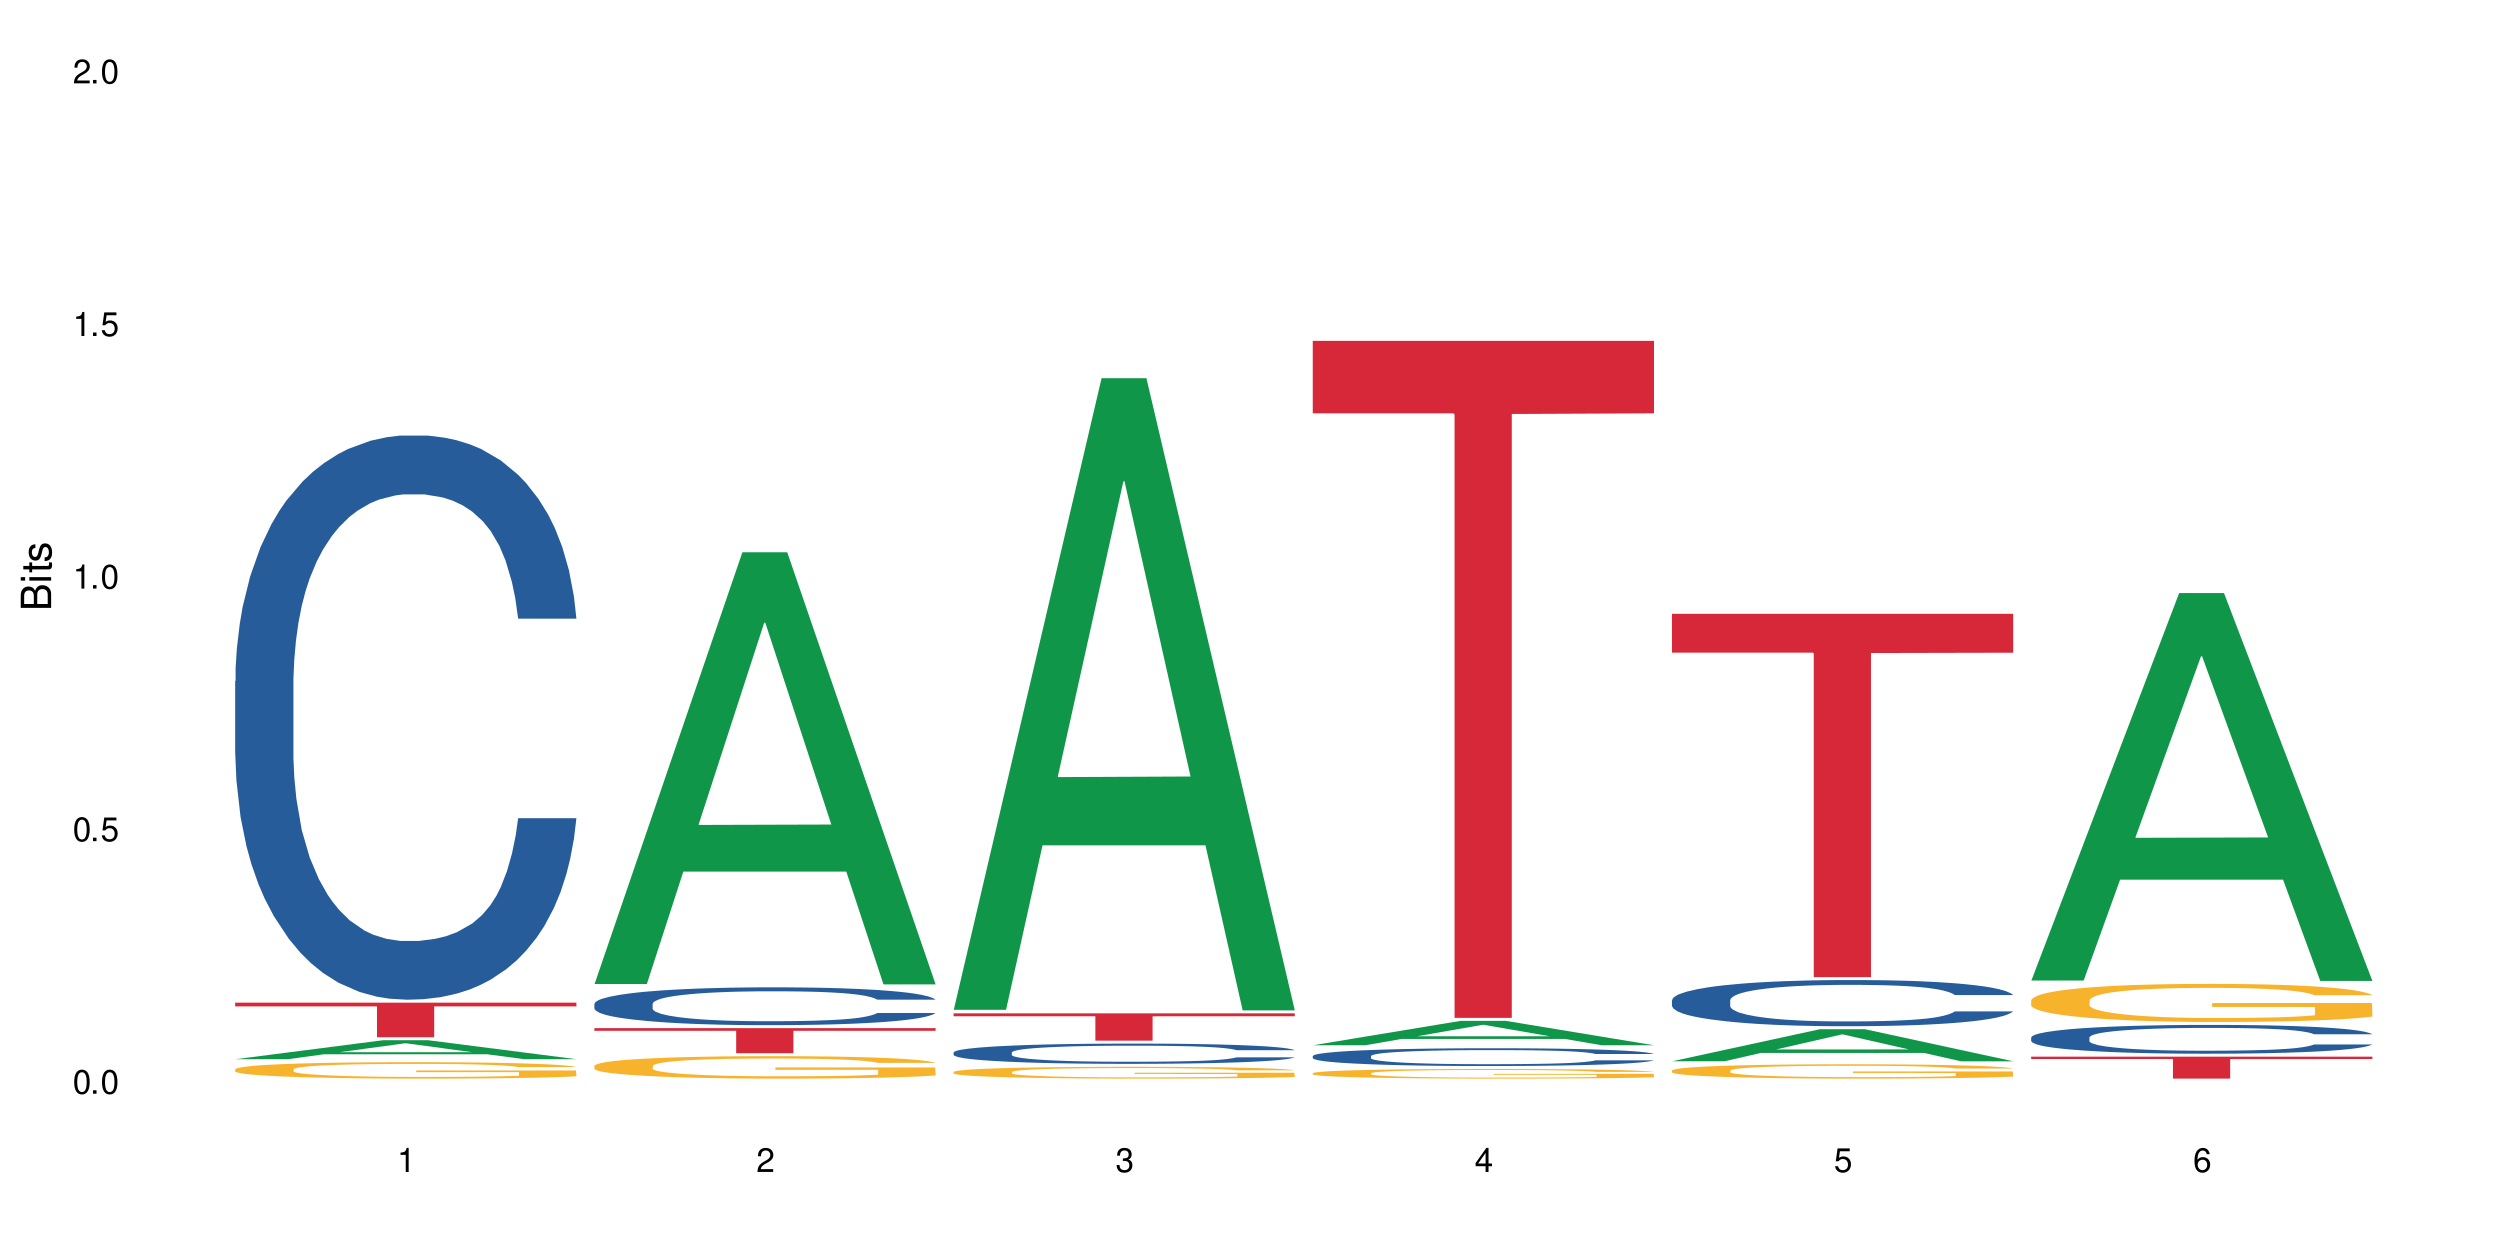 <?xml version="1.0" encoding="UTF-8"?>
<svg xmlns="http://www.w3.org/2000/svg" xmlns:xlink="http://www.w3.org/1999/xlink" width="720" height="360" viewBox="0 0 720 360">
<defs>
<g>
<g id="glyph-0-0">
</g>
<g id="glyph-0-1">
<path d="M 2.641 -6.938 C 2 -6.938 1.422 -6.656 1.078 -6.172 C 0.641 -5.562 0.406 -4.641 0.406 -3.359 C 0.406 -1.016 1.188 0.219 2.641 0.219 C 4.078 0.219 4.859 -1.016 4.859 -3.297 C 4.859 -4.641 4.656 -5.547 4.203 -6.172 C 3.844 -6.656 3.281 -6.938 2.641 -6.938 Z M 2.641 -6.188 C 3.547 -6.188 4 -5.25 4 -3.375 C 4 -1.406 3.562 -0.484 2.625 -0.484 C 1.734 -0.484 1.281 -1.438 1.281 -3.344 C 1.281 -5.25 1.734 -6.188 2.641 -6.188 Z M 2.641 -6.188 "/>
</g>
<g id="glyph-0-2">
<path d="M 1.828 -1 L 0.828 -1 L 0.828 0 L 1.828 0 Z M 1.828 -1 "/>
</g>
<g id="glyph-0-3">
<path d="M 4.562 -6.797 L 1.062 -6.797 L 0.547 -3.094 L 1.328 -3.094 C 1.719 -3.562 2.047 -3.734 2.578 -3.734 C 3.484 -3.734 4.062 -3.109 4.062 -2.094 C 4.062 -1.125 3.484 -0.531 2.578 -0.531 C 1.828 -0.531 1.375 -0.906 1.188 -1.672 L 0.328 -1.672 C 0.453 -1.109 0.547 -0.844 0.75 -0.594 C 1.125 -0.078 1.828 0.219 2.594 0.219 C 3.969 0.219 4.922 -0.781 4.922 -2.219 C 4.922 -3.562 4.031 -4.484 2.719 -4.484 C 2.25 -4.484 1.859 -4.359 1.469 -4.062 L 1.734 -5.969 L 4.562 -5.969 Z M 4.562 -6.797 "/>
</g>
<g id="glyph-0-4">
<path d="M 2.484 -4.938 L 2.484 0 L 3.328 0 L 3.328 -6.938 L 2.766 -6.938 C 2.469 -5.875 2.281 -5.734 0.984 -5.562 L 0.984 -4.938 Z M 2.484 -4.938 "/>
</g>
<g id="glyph-0-5">
<path d="M 4.859 -0.828 L 1.281 -0.828 C 1.359 -1.406 1.672 -1.781 2.5 -2.281 L 3.469 -2.828 C 4.406 -3.344 4.906 -4.062 4.906 -4.906 C 4.906 -5.484 4.672 -6.031 4.266 -6.406 C 3.859 -6.766 3.375 -6.938 2.719 -6.938 C 1.859 -6.938 1.219 -6.625 0.844 -6.031 C 0.609 -5.672 0.5 -5.234 0.484 -4.531 L 1.328 -4.531 C 1.359 -5.016 1.406 -5.281 1.531 -5.516 C 1.75 -5.938 2.188 -6.203 2.703 -6.203 C 3.469 -6.203 4.031 -5.641 4.031 -4.891 C 4.031 -4.344 3.719 -3.859 3.125 -3.516 L 2.234 -3 C 0.812 -2.172 0.406 -1.531 0.328 -0.016 L 4.859 -0.016 Z M 4.859 -0.828 "/>
</g>
<g id="glyph-0-6">
<path d="M 2.125 -3.188 L 2.578 -3.188 C 3.5 -3.188 3.984 -2.766 3.984 -1.922 C 3.984 -1.062 3.469 -0.531 2.594 -0.531 C 1.656 -0.531 1.203 -1 1.156 -2.016 L 0.312 -2.016 C 0.344 -1.453 0.438 -1.094 0.609 -0.781 C 0.953 -0.109 1.625 0.219 2.547 0.219 C 3.953 0.219 4.859 -0.625 4.859 -1.938 C 4.859 -2.828 4.516 -3.297 3.703 -3.594 C 4.344 -3.844 4.656 -4.328 4.656 -5.031 C 4.656 -6.219 3.875 -6.938 2.578 -6.938 C 1.203 -6.938 0.484 -6.172 0.453 -4.703 L 1.297 -4.703 C 1.312 -5.125 1.344 -5.359 1.453 -5.578 C 1.641 -5.969 2.062 -6.203 2.594 -6.203 C 3.344 -6.203 3.797 -5.75 3.797 -5 C 3.797 -4.516 3.609 -4.219 3.25 -4.047 C 3.016 -3.953 2.703 -3.922 2.125 -3.906 Z M 2.125 -3.188 "/>
</g>
<g id="glyph-0-7">
<path d="M 3.141 -1.672 L 3.141 0 L 3.984 0 L 3.984 -1.672 L 4.984 -1.672 L 4.984 -2.438 L 3.984 -2.438 L 3.984 -6.938 L 3.359 -6.938 L 0.266 -2.578 L 0.266 -1.672 Z M 3.141 -2.438 L 1 -2.438 L 3.141 -5.5 Z M 3.141 -2.438 "/>
</g>
<g id="glyph-0-8">
<path d="M 4.781 -5.125 C 4.609 -6.266 3.891 -6.938 2.844 -6.938 C 2.094 -6.938 1.422 -6.578 1.031 -5.953 C 0.594 -5.266 0.406 -4.422 0.406 -3.172 C 0.406 -2 0.578 -1.25 0.984 -0.641 C 1.359 -0.078 1.953 0.219 2.703 0.219 C 3.984 0.219 4.922 -0.75 4.922 -2.094 C 4.922 -3.375 4.062 -4.281 2.844 -4.281 C 2.172 -4.281 1.641 -4.031 1.281 -3.516 C 1.281 -5.234 1.828 -6.188 2.797 -6.188 C 3.391 -6.188 3.797 -5.797 3.938 -5.125 Z M 2.734 -3.531 C 3.547 -3.531 4.062 -2.953 4.062 -2.031 C 4.062 -1.156 3.484 -0.531 2.703 -0.531 C 1.922 -0.531 1.328 -1.188 1.328 -2.078 C 1.328 -2.938 1.906 -3.531 2.734 -3.531 Z M 2.734 -3.531 "/>
</g>
<g id="glyph-1-0">
</g>
<g id="glyph-1-1">
<path d="M 0 -0.953 L 0 -4.891 C 0 -5.719 -0.234 -6.344 -0.734 -6.797 C -1.188 -7.234 -1.812 -7.469 -2.5 -7.469 C -3.547 -7.469 -4.188 -7 -4.625 -5.875 C -4.984 -6.688 -5.625 -7.094 -6.531 -7.094 C -7.172 -7.094 -7.734 -6.859 -8.141 -6.391 C -8.562 -5.922 -8.75 -5.344 -8.75 -4.5 L -8.75 -0.953 Z M -4.984 -2.062 L -7.766 -2.062 L -7.766 -4.219 C -7.766 -4.844 -7.688 -5.203 -7.453 -5.5 C -7.219 -5.812 -6.859 -5.969 -6.375 -5.969 C -5.891 -5.969 -5.531 -5.812 -5.297 -5.5 C -5.062 -5.203 -4.984 -4.844 -4.984 -4.219 Z M -0.984 -2.062 L -4 -2.062 L -4 -4.781 C -4 -5.766 -3.438 -6.359 -2.484 -6.359 C -1.547 -6.359 -0.984 -5.766 -0.984 -4.781 Z M -0.984 -2.062 "/>
</g>
<g id="glyph-1-2">
<path d="M -6.281 -1.797 L -6.281 -0.797 L 0 -0.797 L 0 -1.797 Z M -8.75 -1.797 L -8.75 -0.797 L -7.484 -0.797 L -7.484 -1.797 Z M -8.75 -1.797 "/>
</g>
<g id="glyph-1-3">
<path d="M -6.281 -3.047 L -6.281 -2.016 L -8.016 -2.016 L -8.016 -1.016 L -6.281 -1.016 L -6.281 -0.172 L -5.469 -0.172 L -5.469 -1.016 L -0.719 -1.016 C -0.078 -1.016 0.281 -1.453 0.281 -2.234 C 0.281 -2.5 0.25 -2.719 0.188 -3.047 L -0.641 -3.047 C -0.609 -2.906 -0.594 -2.766 -0.594 -2.562 C -0.594 -2.141 -0.719 -2.016 -1.156 -2.016 L -5.469 -2.016 L -5.469 -3.047 Z M -6.281 -3.047 "/>
</g>
<g id="glyph-1-4">
<path d="M -4.531 -5.25 C -5.766 -5.25 -6.469 -4.422 -6.469 -2.969 C -6.469 -1.516 -5.719 -0.562 -4.547 -0.562 C -3.562 -0.562 -3.094 -1.062 -2.734 -2.562 L -2.516 -3.484 C -2.344 -4.188 -2.094 -4.469 -1.641 -4.469 C -1.047 -4.469 -0.641 -3.875 -0.641 -3 C -0.641 -2.453 -0.797 -2 -1.062 -1.75 C -1.25 -1.594 -1.422 -1.531 -1.875 -1.469 L -1.875 -0.406 C -0.422 -0.453 0.281 -1.266 0.281 -2.922 C 0.281 -4.5 -0.5 -5.516 -1.719 -5.516 C -2.656 -5.516 -3.172 -4.984 -3.469 -3.734 L -3.703 -2.766 C -3.891 -1.953 -4.156 -1.609 -4.594 -1.609 C -5.188 -1.609 -5.547 -2.125 -5.547 -2.938 C -5.547 -3.75 -5.203 -4.172 -4.531 -4.203 Z M -4.531 -5.25 "/>
</g>
</g>
</defs>
<rect x="-72" y="-36" width="864" height="432" fill="rgb(100%, 100%, 100%)" fill-opacity="1"/>
<path fill-rule="nonzero" fill="rgb(6.275%, 58.824%, 28.235%)" fill-opacity="1" d="M 67.73 305.051 L 67.836 305.047 L 110.359 299.578 L 123.273 299.578 L 166.008 305.055 L 150.992 305.055 L 140.281 303.625 L 93.352 303.625 L 82.852 305.051 L 67.73 305.051 L 97.863 303.035 L 135.977 303.031 L 116.973 300.473 L 116.766 300.469 L 116.555 300.484 L 97.758 303.031 L 97.863 303.035 Z M 67.73 305.051 "/>
<path fill-rule="nonzero" fill="rgb(14.51%, 36.078%, 60%)" fill-opacity="1" d="M 67.73 196.145 L 67.852 195.996 L 67.852 192.43 L 68.211 186.789 L 69.051 179.66 L 69.887 174.758 L 72.047 165.996 L 75.043 157.531 L 78.156 150.996 L 80.434 147.137 L 82.473 144.164 L 87.145 138.672 L 90.145 135.848 L 93.379 133.324 L 97.332 130.801 L 100.211 129.316 L 106.684 126.938 L 111.477 125.898 L 115.191 125.453 L 123.223 125.453 L 128.016 126.047 L 131.492 126.789 L 135.324 127.977 L 138.562 129.316 L 144.195 132.582 L 149.227 136.738 L 151.504 139.117 L 155.102 143.719 L 157.855 148.176 L 159.773 152.035 L 161.934 157.531 L 163.848 164.215 L 165.289 171.789 L 166.008 178.176 L 149.227 178.176 L 148.391 172.234 L 147.43 167.629 L 145.633 161.543 L 143.836 157.234 L 141.316 152.926 L 139.039 150.105 L 135.926 147.285 L 133.168 145.504 L 130.293 144.164 L 127.535 143.273 L 122.262 142.383 L 116.148 142.383 L 113.871 142.68 L 109.199 143.867 L 106.684 144.906 L 103.086 146.988 L 100.57 148.918 L 97.574 151.887 L 95.535 154.414 L 93.02 158.273 L 91.223 161.691 L 89.184 166.59 L 87.984 170.305 L 86.906 174.461 L 85.949 179.363 L 85.23 184.559 L 84.75 190.055 L 84.508 195.402 L 84.508 218.422 L 84.75 223.766 L 85.348 230.004 L 86.906 239.062 L 89.184 246.934 L 91.82 253.172 L 94.336 257.629 L 95.777 259.707 L 97.691 262.082 L 100.688 265.051 L 105.004 268.023 L 107.52 269.211 L 111.355 270.398 L 115.312 270.992 L 120.586 270.992 L 125.258 270.398 L 128.375 269.656 L 131.609 268.469 L 136.043 265.945 L 138.801 263.566 L 141.199 260.746 L 142.996 257.926 L 144.195 255.547 L 145.992 250.945 L 147.43 245.895 L 148.508 240.695 L 149.227 235.648 L 166.008 235.648 L 165.289 241.59 L 164.207 247.379 L 163.129 251.688 L 161.453 256.883 L 159.535 261.488 L 156.777 266.688 L 154.5 270.102 L 151.504 273.816 L 148.75 276.637 L 145.754 279.16 L 141.316 282.133 L 138.441 283.617 L 135.324 284.953 L 131.609 286.141 L 126.938 287.18 L 121.902 287.773 L 117.227 287.922 L 112.195 287.625 L 108.48 287.031 L 103.566 285.695 L 97.453 283.023 L 93.02 280.199 L 89.543 277.379 L 86.547 274.41 L 83.191 270.398 L 78.875 263.863 L 76.238 258.816 L 74.441 254.656 L 72.406 248.863 L 70.969 243.668 L 69.289 235.352 L 68.09 224.805 L 67.73 216.637 Z M 67.73 196.145 "/>
<path fill-rule="nonzero" fill="rgb(96.863%, 70.196%, 16.863%)" fill-opacity="1" d="M 67.73 307.938 L 67.852 307.934 L 67.852 307.848 L 68.332 307.652 L 69.527 307.383 L 71.086 307.164 L 72.766 306.988 L 73.844 306.898 L 75.641 306.77 L 77.199 306.676 L 81.152 306.48 L 86.188 306.297 L 88.945 306.219 L 92.059 306.148 L 96.496 306.066 L 98.531 306.035 L 104.766 305.965 L 111.836 305.922 L 119.625 305.91 L 123.223 305.914 L 128.133 305.93 L 134.848 305.98 L 138.68 306.023 L 141.676 306.066 L 144.793 306.121 L 148.629 306.207 L 152.223 306.312 L 155.102 306.414 L 157.977 306.543 L 160.375 306.684 L 162.41 306.836 L 164.207 307.016 L 165.289 307.168 L 166.008 307.32 L 149.348 307.32 L 148.391 307.168 L 147.309 307.051 L 145.512 306.906 L 143.715 306.805 L 141.918 306.723 L 138.562 306.609 L 135.684 306.539 L 132.09 306.48 L 128.613 306.441 L 124.66 306.414 L 122.262 306.406 L 115.91 306.406 L 110.156 306.438 L 106.801 306.473 L 104.406 306.508 L 101.047 306.57 L 99.012 306.621 L 97.812 306.656 L 94.219 306.793 L 91.82 306.914 L 90.504 306.996 L 88.824 307.125 L 87.625 307.242 L 86.309 307.414 L 85.59 307.543 L 84.629 307.836 L 84.508 308.617 L 84.871 308.781 L 85.59 308.957 L 86.547 309.113 L 87.984 309.277 L 89.422 309.402 L 91.941 309.57 L 94.098 309.684 L 95.777 309.758 L 99.012 309.875 L 100.328 309.914 L 103.445 309.992 L 106.684 310.051 L 110.637 310.102 L 113.633 310.129 L 118.426 310.148 L 124.539 310.148 L 131.73 310.125 L 136.285 310.09 L 139.398 310.055 L 141.438 310.023 L 143.953 309.977 L 145.754 309.934 L 147.43 309.887 L 149.469 309.812 L 149.469 308.781 L 119.863 308.777 L 119.863 308.293 L 165.887 308.285 L 166.008 309.977 L 163.488 310.094 L 160.375 310.207 L 157.379 310.293 L 154.262 310.367 L 149.828 310.449 L 146.23 310.5 L 140.719 310.562 L 135.684 310.602 L 130.41 310.625 L 125.738 310.641 L 120.223 310.645 L 115.312 310.633 L 110.039 310.609 L 105.844 310.574 L 102.008 310.531 L 98.172 310.473 L 93.379 310.383 L 90.262 310.309 L 87.027 310.219 L 83.789 310.109 L 80.914 309.996 L 78.996 309.902 L 77.078 309.801 L 75.043 309.672 L 73.125 309.523 L 71.688 309.391 L 70.367 309.238 L 69.41 309.094 L 68.449 308.902 L 67.969 308.746 L 67.73 308.609 Z M 67.73 307.938 "/>
<path fill-rule="nonzero" fill="rgb(83.922%, 15.686%, 22.353%)" fill-opacity="1" d="M 67.73 288.777 L 166.008 288.777 L 166.008 289.84 L 125.047 289.852 L 125.047 298.723 L 108.57 298.723 L 108.57 289.859 L 108.332 289.84 L 67.73 289.84 Z M 67.73 288.777 "/>
<path fill-rule="nonzero" fill="rgb(6.275%, 58.824%, 28.235%)" fill-opacity="1" d="M 171.18 283.391 L 171.285 283.273 L 213.809 159.051 L 226.723 159.051 L 269.453 283.508 L 254.441 283.508 L 243.73 251.02 L 196.797 251.02 L 186.297 283.391 L 171.18 283.391 L 201.312 237.582 L 239.426 237.465 L 220.422 179.387 L 220.211 179.27 L 220 179.617 L 201.207 237.465 L 201.312 237.582 Z M 171.18 283.391 "/>
<path fill-rule="nonzero" fill="rgb(14.51%, 36.078%, 60%)" fill-opacity="1" d="M 171.18 289.098 L 171.297 289.086 L 171.297 288.848 L 171.66 288.469 L 172.496 287.992 L 173.336 287.664 L 175.492 287.078 L 178.488 286.512 L 181.605 286.074 L 183.883 285.812 L 185.922 285.613 L 190.594 285.246 L 193.59 285.059 L 196.828 284.887 L 200.781 284.719 L 203.656 284.621 L 210.129 284.461 L 214.922 284.391 L 218.641 284.359 L 226.668 284.359 L 231.461 284.402 L 234.938 284.449 L 238.773 284.531 L 242.008 284.621 L 247.641 284.84 L 252.676 285.117 L 254.953 285.277 L 258.547 285.586 L 261.305 285.883 L 263.223 286.141 L 265.379 286.512 L 267.297 286.957 L 268.734 287.465 L 269.453 287.895 L 252.676 287.895 L 251.836 287.496 L 250.879 287.188 L 249.082 286.777 L 247.281 286.492 L 244.766 286.203 L 242.488 286.012 L 239.371 285.824 L 236.617 285.703 L 233.738 285.613 L 230.984 285.555 L 225.711 285.496 L 219.598 285.496 L 217.32 285.516 L 212.645 285.594 L 210.129 285.664 L 206.535 285.805 L 204.016 285.934 L 201.02 286.133 L 198.984 286.301 L 196.469 286.559 L 194.668 286.789 L 192.633 287.117 L 191.434 287.367 L 190.355 287.645 L 189.395 287.973 L 188.676 288.32 L 188.199 288.688 L 187.957 289.047 L 187.957 290.59 L 188.199 290.949 L 188.797 291.367 L 190.355 291.973 L 192.633 292.5 L 195.27 292.918 L 197.785 293.215 L 199.223 293.355 L 201.141 293.516 L 204.137 293.715 L 208.453 293.914 L 210.969 293.992 L 214.805 294.07 L 218.758 294.113 L 224.031 294.113 L 228.707 294.07 L 231.82 294.023 L 235.059 293.941 L 239.492 293.773 L 242.25 293.613 L 244.645 293.426 L 246.445 293.234 L 247.641 293.078 L 249.441 292.77 L 250.879 292.43 L 251.957 292.082 L 252.676 291.742 L 269.453 291.742 L 268.734 292.141 L 267.656 292.531 L 266.578 292.816 L 264.898 293.168 L 262.984 293.477 L 260.227 293.824 L 257.949 294.051 L 254.953 294.301 L 252.195 294.488 L 249.199 294.66 L 244.766 294.859 L 241.891 294.957 L 238.773 295.047 L 235.059 295.125 L 230.383 295.195 L 225.352 295.234 L 220.676 295.246 L 215.645 295.227 L 211.926 295.188 L 207.012 295.098 L 200.902 294.918 L 196.469 294.73 L 192.992 294.539 L 189.996 294.34 L 186.641 294.07 L 182.324 293.633 L 179.688 293.297 L 177.891 293.016 L 175.852 292.629 L 174.414 292.281 L 172.738 291.723 L 171.539 291.016 L 171.18 290.469 Z M 171.18 289.098 "/>
<path fill-rule="nonzero" fill="rgb(96.863%, 70.196%, 16.863%)" fill-opacity="1" d="M 171.18 306.949 L 171.297 306.941 L 171.297 306.824 L 171.777 306.559 L 172.977 306.191 L 174.535 305.891 L 176.211 305.656 L 177.293 305.531 L 179.09 305.355 L 180.648 305.223 L 184.602 304.957 L 189.637 304.711 L 192.391 304.605 L 195.508 304.504 L 199.941 304.391 L 201.98 304.352 L 208.211 304.254 L 215.281 304.195 L 223.074 304.18 L 226.668 304.184 L 231.582 304.207 L 238.293 304.273 L 242.129 304.332 L 245.125 304.391 L 248.242 304.469 L 252.078 304.586 L 255.672 304.727 L 258.547 304.871 L 261.426 305.047 L 263.82 305.234 L 265.859 305.441 L 267.656 305.691 L 268.734 305.898 L 269.453 306.102 L 252.797 306.102 L 251.836 305.898 L 250.758 305.738 L 248.961 305.543 L 247.164 305.402 L 245.363 305.289 L 242.008 305.137 L 239.133 305.039 L 235.539 304.957 L 232.062 304.906 L 228.105 304.871 L 225.711 304.859 L 219.359 304.859 L 213.605 304.898 L 210.25 304.945 L 207.852 304.992 L 204.496 305.082 L 202.461 305.152 L 201.262 305.199 L 197.664 305.383 L 195.27 305.547 L 193.949 305.66 L 192.273 305.836 L 191.074 305.996 L 189.754 306.234 L 189.035 306.41 L 188.078 306.812 L 187.957 307.875 L 188.316 308.098 L 189.035 308.34 L 189.996 308.555 L 191.434 308.777 L 192.871 308.949 L 195.387 309.18 L 197.547 309.332 L 199.223 309.434 L 202.461 309.594 L 203.777 309.645 L 206.895 309.75 L 210.129 309.836 L 214.086 309.906 L 217.082 309.941 L 221.875 309.969 L 227.988 309.969 L 235.18 309.934 L 239.73 309.887 L 242.848 309.84 L 244.887 309.801 L 247.402 309.734 L 249.199 309.676 L 250.879 309.609 L 252.914 309.508 L 252.914 308.098 L 223.312 308.094 L 223.312 307.434 L 269.336 307.426 L 269.453 309.734 L 266.938 309.895 L 263.82 310.047 L 260.824 310.164 L 257.711 310.266 L 253.273 310.379 L 249.68 310.449 L 244.168 310.531 L 239.133 310.582 L 233.859 310.621 L 229.184 310.637 L 223.672 310.645 L 218.758 310.633 L 213.484 310.598 L 209.289 310.547 L 205.457 310.488 L 201.621 310.414 L 196.828 310.289 L 193.711 310.188 L 190.473 310.066 L 187.238 309.918 L 184.363 309.758 L 182.445 309.633 L 180.527 309.492 L 178.488 309.316 L 176.57 309.113 L 175.133 308.93 L 173.816 308.723 L 172.855 308.531 L 171.898 308.266 L 171.418 308.051 L 171.18 307.867 Z M 171.18 306.949 "/>
<path fill-rule="nonzero" fill="rgb(83.922%, 15.686%, 22.353%)" fill-opacity="1" d="M 171.18 296.098 L 269.453 296.098 L 269.453 296.871 L 228.496 296.879 L 228.496 303.324 L 212.02 303.324 L 212.02 296.887 L 211.777 296.871 L 171.18 296.871 Z M 171.18 296.098 "/>
<path fill-rule="nonzero" fill="rgb(6.275%, 58.824%, 28.235%)" fill-opacity="1" d="M 274.629 290.82 L 274.73 290.652 L 317.254 108.918 L 330.168 108.918 L 372.902 290.992 L 357.887 290.992 L 347.18 243.465 L 300.246 243.465 L 289.746 290.82 L 274.629 290.82 L 304.762 223.805 L 342.875 223.633 L 323.871 138.668 L 323.66 138.496 L 323.449 139.008 L 304.656 223.633 L 304.762 223.805 Z M 274.629 290.82 "/>
<path fill-rule="nonzero" fill="rgb(14.51%, 36.078%, 60%)" fill-opacity="1" d="M 274.629 303.094 L 274.746 303.09 L 274.746 302.961 L 275.105 302.758 L 275.945 302.504 L 276.785 302.328 L 278.941 302.012 L 281.938 301.707 L 285.055 301.473 L 287.332 301.336 L 289.367 301.23 L 294.043 301.031 L 297.039 300.93 L 300.273 300.84 L 304.23 300.75 L 307.105 300.695 L 313.578 300.609 L 318.371 300.574 L 322.086 300.559 L 330.117 300.559 L 334.91 300.578 L 338.387 300.605 L 342.223 300.648 L 345.457 300.695 L 351.09 300.812 L 356.125 300.961 L 358.402 301.047 L 361.996 301.211 L 364.754 301.371 L 366.672 301.512 L 368.828 301.707 L 370.746 301.949 L 372.184 302.219 L 372.902 302.449 L 356.125 302.449 L 355.285 302.234 L 354.324 302.07 L 352.527 301.852 L 350.73 301.699 L 348.215 301.543 L 345.938 301.441 L 342.82 301.34 L 340.062 301.277 L 337.188 301.23 L 334.43 301.195 L 329.156 301.164 L 323.047 301.164 L 320.77 301.176 L 316.094 301.219 L 313.578 301.254 L 309.98 301.328 L 307.465 301.398 L 304.469 301.508 L 302.434 301.598 L 299.914 301.734 L 298.117 301.859 L 296.078 302.035 L 294.883 302.168 L 293.801 302.316 L 292.844 302.492 L 292.125 302.68 L 291.645 302.875 L 291.406 303.066 L 291.406 303.895 L 291.645 304.086 L 292.246 304.309 L 293.801 304.637 L 296.078 304.918 L 298.715 305.141 L 301.234 305.301 L 302.672 305.375 L 304.59 305.461 L 307.586 305.566 L 311.898 305.676 L 314.418 305.719 L 318.25 305.762 L 322.207 305.781 L 327.48 305.781 L 332.152 305.762 L 335.27 305.734 L 338.508 305.691 L 342.941 305.602 L 345.695 305.516 L 348.094 305.414 L 349.891 305.312 L 351.09 305.227 L 352.887 305.062 L 354.324 304.879 L 355.406 304.695 L 356.125 304.512 L 372.902 304.512 L 372.184 304.727 L 371.105 304.934 L 370.027 305.09 L 368.348 305.273 L 366.43 305.441 L 363.676 305.625 L 361.398 305.75 L 358.402 305.883 L 355.645 305.984 L 352.648 306.074 L 348.215 306.18 L 345.336 306.234 L 342.223 306.281 L 338.508 306.324 L 333.832 306.363 L 328.797 306.383 L 324.125 306.391 L 319.09 306.379 L 315.375 306.355 L 310.461 306.309 L 304.348 306.215 L 299.914 306.113 L 296.438 306.012 L 293.441 305.902 L 290.086 305.762 L 285.773 305.523 L 283.137 305.344 L 281.34 305.195 L 279.301 304.988 L 277.863 304.801 L 276.184 304.5 L 274.988 304.125 L 274.629 303.832 Z M 274.629 303.094 "/>
<path fill-rule="nonzero" fill="rgb(96.863%, 70.196%, 16.863%)" fill-opacity="1" d="M 274.629 308.699 L 274.746 308.695 L 274.746 308.633 L 275.227 308.492 L 276.426 308.301 L 277.984 308.145 L 279.66 308.02 L 280.738 307.953 L 282.535 307.859 L 284.094 307.793 L 288.051 307.652 L 293.082 307.523 L 295.84 307.465 L 298.957 307.414 L 303.391 307.355 L 305.43 307.332 L 311.66 307.281 L 318.73 307.25 L 326.52 307.242 L 330.117 307.246 L 335.031 307.258 L 341.742 307.293 L 345.578 307.324 L 348.574 307.355 L 351.688 307.395 L 355.523 307.457 L 359.121 307.531 L 361.996 307.605 L 364.871 307.699 L 367.27 307.797 L 369.309 307.906 L 371.105 308.039 L 372.184 308.145 L 372.902 308.254 L 356.242 308.254 L 355.285 308.145 L 354.207 308.062 L 352.41 307.961 L 350.609 307.887 L 348.812 307.824 L 345.457 307.746 L 342.582 307.695 L 338.984 307.652 L 335.512 307.625 L 331.555 307.605 L 329.156 307.598 L 322.805 307.598 L 317.055 307.621 L 313.699 307.645 L 311.301 307.672 L 307.945 307.719 L 305.906 307.754 L 304.707 307.781 L 301.113 307.875 L 298.715 307.961 L 297.398 308.023 L 295.719 308.113 L 294.523 308.199 L 293.203 308.324 L 292.484 308.418 L 291.527 308.629 L 291.406 309.188 L 291.766 309.305 L 292.484 309.434 L 293.441 309.543 L 294.883 309.66 L 296.32 309.75 L 298.836 309.871 L 300.992 309.953 L 302.672 310.008 L 305.906 310.09 L 307.227 310.117 L 310.34 310.176 L 313.578 310.219 L 317.531 310.254 L 320.527 310.273 L 325.324 310.289 L 331.434 310.289 L 338.625 310.27 L 343.18 310.246 L 346.297 310.219 L 348.332 310.199 L 350.852 310.164 L 352.648 310.133 L 354.324 310.098 L 356.363 310.047 L 356.363 309.305 L 326.762 309.301 L 326.762 308.953 L 372.781 308.949 L 372.902 310.164 L 370.387 310.25 L 367.27 310.328 L 364.273 310.391 L 361.156 310.445 L 356.723 310.504 L 353.129 310.539 L 347.613 310.586 L 342.582 310.613 L 337.309 310.629 L 332.633 310.641 L 327.121 310.645 L 322.207 310.637 L 316.934 310.617 L 312.738 310.594 L 308.902 310.562 L 305.07 310.523 L 300.273 310.457 L 297.16 310.402 L 293.922 310.34 L 290.688 310.262 L 287.809 310.176 L 285.895 310.113 L 283.977 310.039 L 281.938 309.945 L 280.02 309.84 L 278.582 309.742 L 277.262 309.633 L 276.305 309.531 L 275.348 309.391 L 274.867 309.281 L 274.629 309.184 Z M 274.629 308.699 "/>
<path fill-rule="nonzero" fill="rgb(83.922%, 15.686%, 22.353%)" fill-opacity="1" d="M 274.629 291.848 L 372.902 291.848 L 372.902 292.688 L 331.945 292.695 L 331.945 299.703 L 315.465 299.703 L 315.465 292.703 L 315.227 292.688 L 274.629 292.688 Z M 274.629 291.848 "/>
<path fill-rule="nonzero" fill="rgb(6.275%, 58.824%, 28.235%)" fill-opacity="1" d="M 378.074 301.035 L 378.18 301.031 L 420.703 294.004 L 433.617 294.004 L 476.352 301.043 L 461.336 301.043 L 450.625 299.207 L 403.695 299.207 L 393.195 301.035 L 378.074 301.035 L 408.207 298.445 L 446.32 298.438 L 427.316 295.152 L 427.109 295.148 L 426.898 295.168 L 408.105 298.438 L 408.207 298.445 Z M 378.074 301.035 "/>
<path fill-rule="nonzero" fill="rgb(14.51%, 36.078%, 60%)" fill-opacity="1" d="M 378.074 304.125 L 378.195 304.121 L 378.195 304.008 L 378.555 303.828 L 379.395 303.605 L 380.23 303.449 L 382.391 303.176 L 385.387 302.906 L 388.5 302.703 L 390.777 302.578 L 392.816 302.484 L 397.492 302.312 L 400.488 302.223 L 403.723 302.145 L 407.676 302.066 L 410.555 302.02 L 417.027 301.941 L 421.82 301.91 L 425.535 301.895 L 433.566 301.895 L 438.359 301.914 L 441.836 301.938 L 445.668 301.977 L 448.906 302.02 L 454.539 302.121 L 459.57 302.254 L 461.848 302.328 L 465.445 302.473 L 468.199 302.613 L 470.117 302.734 L 472.277 302.906 L 474.191 303.117 L 475.633 303.355 L 476.352 303.559 L 459.57 303.559 L 458.734 303.371 L 457.773 303.227 L 455.977 303.035 L 454.18 302.898 L 451.66 302.762 L 449.383 302.672 L 446.27 302.586 L 443.512 302.527 L 440.637 302.484 L 437.879 302.457 L 432.605 302.43 L 426.492 302.43 L 424.215 302.438 L 419.543 302.477 L 417.027 302.508 L 413.43 302.574 L 410.914 302.637 L 407.918 302.73 L 405.879 302.809 L 403.363 302.93 L 401.566 303.039 L 399.527 303.191 L 398.328 303.309 L 397.25 303.441 L 396.293 303.594 L 395.574 303.758 L 395.094 303.934 L 394.855 304.102 L 394.855 304.824 L 395.094 304.996 L 395.691 305.191 L 397.25 305.477 L 399.527 305.727 L 402.164 305.922 L 404.68 306.062 L 406.121 306.129 L 408.035 306.203 L 411.035 306.297 L 415.348 306.391 L 417.863 306.426 L 421.699 306.465 L 425.656 306.484 L 430.93 306.484 L 435.602 306.465 L 438.719 306.441 L 441.953 306.402 L 446.387 306.324 L 449.145 306.25 L 451.543 306.16 L 453.34 306.07 L 454.539 305.996 L 456.336 305.852 L 457.773 305.691 L 458.852 305.527 L 459.57 305.367 L 476.352 305.367 L 475.633 305.555 L 474.555 305.738 L 473.473 305.875 L 471.797 306.039 L 469.879 306.184 L 467.121 306.348 L 464.844 306.453 L 461.848 306.57 L 459.094 306.66 L 456.098 306.742 L 451.66 306.832 L 448.785 306.879 L 445.668 306.922 L 441.953 306.961 L 437.281 306.992 L 432.246 307.012 L 427.574 307.016 L 422.539 307.008 L 418.824 306.988 L 413.91 306.945 L 407.797 306.863 L 403.363 306.773 L 399.887 306.684 L 396.891 306.59 L 393.535 306.465 L 389.223 306.258 L 386.586 306.098 L 384.785 305.969 L 382.75 305.785 L 381.312 305.621 L 379.633 305.359 L 378.434 305.027 L 378.074 304.77 Z M 378.074 304.125 "/>
<path fill-rule="nonzero" fill="rgb(96.863%, 70.196%, 16.863%)" fill-opacity="1" d="M 378.074 309.059 L 378.195 309.055 L 378.195 309.004 L 378.676 308.891 L 379.871 308.734 L 381.43 308.605 L 383.109 308.504 L 384.188 308.449 L 385.984 308.375 L 387.543 308.316 L 391.496 308.203 L 396.531 308.098 L 399.289 308.051 L 402.402 308.008 L 406.84 307.961 L 408.875 307.941 L 415.109 307.902 L 422.18 307.879 L 429.969 307.871 L 433.566 307.871 L 438.48 307.883 L 445.191 307.91 L 449.023 307.938 L 452.02 307.961 L 455.137 307.992 L 458.973 308.043 L 462.566 308.105 L 465.445 308.168 L 468.32 308.242 L 470.719 308.324 L 472.754 308.41 L 474.555 308.52 L 475.633 308.605 L 476.352 308.695 L 459.691 308.695 L 458.734 308.605 L 457.652 308.539 L 455.855 308.453 L 454.059 308.395 L 452.262 308.348 L 448.906 308.281 L 446.027 308.238 L 442.434 308.203 L 438.957 308.18 L 435.004 308.168 L 432.605 308.16 L 426.254 308.16 L 420.5 308.18 L 417.145 308.199 L 414.75 308.219 L 411.395 308.258 L 409.355 308.289 L 408.156 308.309 L 404.562 308.387 L 402.164 308.457 L 400.848 308.504 L 399.168 308.582 L 397.969 308.648 L 396.652 308.75 L 395.934 308.828 L 394.973 309 L 394.855 309.457 L 395.215 309.551 L 395.934 309.656 L 396.891 309.746 L 398.328 309.844 L 399.766 309.918 L 402.285 310.016 L 404.441 310.082 L 406.121 310.125 L 409.355 310.191 L 410.672 310.215 L 413.789 310.262 L 417.027 310.297 L 420.98 310.328 L 423.977 310.34 L 428.77 310.355 L 434.883 310.355 L 442.074 310.34 L 446.629 310.32 L 449.746 310.297 L 451.781 310.281 L 454.297 310.254 L 456.098 310.227 L 457.773 310.199 L 459.812 310.156 L 459.812 309.551 L 430.211 309.551 L 430.211 309.266 L 476.23 309.262 L 476.352 310.254 L 473.832 310.32 L 470.719 310.387 L 467.723 310.438 L 464.605 310.48 L 460.172 310.527 L 456.574 310.559 L 451.062 310.594 L 446.027 310.617 L 440.754 310.633 L 436.082 310.641 L 430.57 310.645 L 425.656 310.637 L 420.383 310.621 L 416.188 310.602 L 412.352 310.578 L 408.516 310.543 L 403.723 310.492 L 400.605 310.449 L 397.371 310.395 L 394.133 310.332 L 391.258 310.262 L 389.34 310.211 L 387.422 310.148 L 385.387 310.074 L 383.469 309.988 L 382.031 309.91 L 380.711 309.82 L 379.754 309.734 L 378.793 309.621 L 378.316 309.531 L 378.074 309.453 Z M 378.074 309.059 "/>
<path fill-rule="nonzero" fill="rgb(83.922%, 15.686%, 22.353%)" fill-opacity="1" d="M 378.074 98.168 L 476.352 98.168 L 476.352 119.039 L 435.391 119.223 L 435.391 293.148 L 418.914 293.148 L 418.914 119.402 L 418.676 119.039 L 378.074 119.039 Z M 378.074 98.168 "/>
<path fill-rule="nonzero" fill="rgb(6.275%, 58.824%, 28.235%)" fill-opacity="1" d="M 481.523 305.648 L 481.629 305.641 L 524.152 296.406 L 537.066 296.406 L 579.797 305.66 L 564.785 305.66 L 554.074 303.242 L 507.141 303.242 L 496.641 305.648 L 481.523 305.648 L 511.656 302.246 L 549.77 302.234 L 530.766 297.918 L 530.555 297.91 L 530.348 297.938 L 511.551 302.234 L 511.656 302.246 Z M 481.523 305.648 "/>
<path fill-rule="nonzero" fill="rgb(14.51%, 36.078%, 60%)" fill-opacity="1" d="M 481.523 288.047 L 481.645 288.035 L 481.645 287.742 L 482.004 287.281 L 482.84 286.695 L 483.68 286.297 L 485.836 285.578 L 488.832 284.887 L 491.949 284.352 L 494.227 284.035 L 496.266 283.793 L 500.938 283.344 L 503.934 283.113 L 507.172 282.906 L 511.125 282.699 L 514 282.578 L 520.473 282.383 L 525.27 282.297 L 528.984 282.262 L 537.012 282.262 L 541.809 282.312 L 545.281 282.371 L 549.117 282.469 L 552.352 282.578 L 557.984 282.844 L 563.02 283.188 L 565.297 283.379 L 568.891 283.758 L 571.648 284.121 L 573.566 284.438 L 575.723 284.887 L 577.641 285.434 L 579.078 286.055 L 579.797 286.574 L 563.02 286.574 L 562.18 286.09 L 561.223 285.715 L 559.426 285.215 L 557.625 284.863 L 555.109 284.512 L 552.832 284.277 L 549.715 284.047 L 546.961 283.902 L 544.082 283.793 L 541.328 283.719 L 536.055 283.648 L 529.941 283.648 L 527.664 283.672 L 522.992 283.77 L 520.473 283.855 L 516.879 284.023 L 514.363 284.184 L 511.367 284.426 L 509.328 284.633 L 506.812 284.949 L 505.012 285.227 L 502.977 285.629 L 501.777 285.93 L 500.699 286.273 L 499.738 286.672 L 499.02 287.098 L 498.543 287.547 L 498.301 287.984 L 498.301 289.867 L 498.543 290.305 L 499.141 290.816 L 500.699 291.559 L 502.977 292.199 L 505.613 292.711 L 508.129 293.074 L 509.566 293.246 L 511.484 293.441 L 514.48 293.684 L 518.797 293.926 L 521.312 294.023 L 525.148 294.121 L 529.102 294.168 L 534.375 294.168 L 539.051 294.121 L 542.168 294.059 L 545.402 293.961 L 549.836 293.758 L 552.594 293.562 L 554.988 293.332 L 556.789 293.102 L 557.984 292.906 L 559.785 292.527 L 561.223 292.117 L 562.301 291.691 L 563.02 291.277 L 579.797 291.277 L 579.078 291.762 L 578 292.238 L 576.922 292.59 L 575.246 293.016 L 573.328 293.391 L 570.57 293.816 L 568.293 294.098 L 565.297 294.398 L 562.539 294.633 L 559.543 294.836 L 555.109 295.082 L 552.234 295.203 L 549.117 295.312 L 545.402 295.41 L 540.727 295.492 L 535.695 295.543 L 531.02 295.555 L 525.988 295.531 L 522.27 295.48 L 517.359 295.371 L 511.246 295.152 L 506.812 294.922 L 503.336 294.691 L 500.34 294.449 L 496.984 294.121 L 492.668 293.586 L 490.031 293.172 L 488.234 292.832 L 486.195 292.359 L 484.758 291.934 L 483.082 291.254 L 481.883 290.391 L 481.523 289.723 Z M 481.523 288.047 "/>
<path fill-rule="nonzero" fill="rgb(96.863%, 70.196%, 16.863%)" fill-opacity="1" d="M 481.523 308.281 L 481.645 308.277 L 481.645 308.203 L 482.121 308.031 L 483.32 307.797 L 484.879 307.605 L 486.555 307.453 L 487.637 307.375 L 489.434 307.262 L 490.992 307.18 L 494.945 307.008 L 499.98 306.852 L 502.734 306.785 L 505.852 306.719 L 510.285 306.648 L 512.324 306.621 L 518.555 306.562 L 525.629 306.523 L 533.418 306.512 L 537.012 306.516 L 541.926 306.531 L 548.637 306.57 L 552.473 306.609 L 555.469 306.648 L 558.586 306.695 L 562.422 306.773 L 566.016 306.863 L 568.891 306.953 L 571.77 307.066 L 574.164 307.188 L 576.203 307.32 L 578 307.477 L 579.078 307.609 L 579.797 307.742 L 563.141 307.742 L 562.18 307.609 L 561.102 307.508 L 559.305 307.383 L 557.508 307.293 L 555.711 307.223 L 552.352 307.121 L 549.477 307.062 L 545.883 307.008 L 542.406 306.977 L 538.449 306.953 L 536.055 306.945 L 529.703 306.945 L 523.949 306.973 L 520.594 307.004 L 518.195 307.031 L 514.84 307.09 L 512.805 307.133 L 511.605 307.164 L 508.008 307.281 L 505.613 307.387 L 504.293 307.457 L 502.617 307.57 L 501.418 307.672 L 500.098 307.824 L 499.379 307.938 L 498.422 308.195 L 498.301 308.875 L 498.66 309.016 L 499.379 309.172 L 500.34 309.309 L 501.777 309.449 L 503.215 309.559 L 505.73 309.707 L 507.891 309.805 L 509.566 309.871 L 512.805 309.973 L 514.121 310.004 L 517.238 310.074 L 520.473 310.125 L 524.43 310.172 L 527.426 310.195 L 532.219 310.215 L 538.332 310.215 L 545.523 310.191 L 550.078 310.16 L 553.191 310.129 L 555.23 310.102 L 557.746 310.062 L 559.543 310.023 L 561.223 309.984 L 563.258 309.918 L 563.258 309.016 L 533.656 309.012 L 533.656 308.59 L 579.68 308.586 L 579.797 310.062 L 577.281 310.164 L 574.164 310.262 L 571.168 310.336 L 568.055 310.402 L 563.617 310.473 L 560.023 310.52 L 554.512 310.57 L 549.477 310.605 L 544.203 310.629 L 539.531 310.641 L 534.016 310.645 L 529.102 310.637 L 523.828 310.613 L 519.637 310.582 L 515.801 310.543 L 511.965 310.496 L 507.172 310.418 L 504.055 310.352 L 500.82 310.273 L 497.582 310.18 L 494.707 310.078 L 492.789 309.996 L 490.871 309.906 L 488.832 309.793 L 486.918 309.664 L 485.477 309.551 L 484.16 309.418 L 483.199 309.293 L 482.242 309.121 L 481.762 308.988 L 481.523 308.871 Z M 481.523 308.281 "/>
<path fill-rule="nonzero" fill="rgb(83.922%, 15.686%, 22.353%)" fill-opacity="1" d="M 481.523 176.777 L 579.797 176.777 L 579.797 187.977 L 538.84 188.074 L 538.84 281.41 L 522.363 281.41 L 522.363 188.172 L 522.121 187.977 L 481.523 187.977 Z M 481.523 176.777 "/>
<path fill-rule="nonzero" fill="rgb(6.275%, 58.824%, 28.235%)" fill-opacity="1" d="M 584.973 282.402 L 585.074 282.297 L 627.598 170.812 L 640.512 170.812 L 683.246 282.508 L 668.23 282.508 L 657.523 253.352 L 610.59 253.352 L 600.09 282.402 L 584.973 282.402 L 615.105 241.289 L 653.219 241.184 L 634.215 189.059 L 634.004 188.957 L 633.793 189.27 L 615 241.184 L 615.105 241.289 Z M 584.973 282.402 "/>
<path fill-rule="nonzero" fill="rgb(14.51%, 36.078%, 60%)" fill-opacity="1" d="M 584.973 298.785 L 585.09 298.777 L 585.09 298.594 L 585.449 298.309 L 586.289 297.941 L 587.129 297.691 L 589.285 297.246 L 592.281 296.812 L 595.398 296.48 L 597.676 296.285 L 599.711 296.133 L 604.387 295.852 L 607.383 295.707 L 610.617 295.578 L 614.574 295.449 L 617.449 295.375 L 623.922 295.254 L 628.715 295.199 L 632.43 295.176 L 640.461 295.176 L 645.254 295.207 L 648.73 295.246 L 652.566 295.305 L 655.801 295.375 L 661.434 295.539 L 666.469 295.754 L 668.746 295.875 L 672.34 296.109 L 675.098 296.336 L 677.016 296.535 L 679.172 296.812 L 681.09 297.156 L 682.527 297.543 L 683.246 297.867 L 666.469 297.867 L 665.629 297.562 L 664.672 297.328 L 662.871 297.02 L 661.074 296.797 L 658.559 296.578 L 656.281 296.434 L 653.164 296.289 L 650.406 296.199 L 647.531 296.133 L 644.773 296.086 L 639.504 296.039 L 633.391 296.039 L 631.113 296.055 L 626.438 296.117 L 623.922 296.168 L 620.328 296.277 L 617.809 296.375 L 614.812 296.527 L 612.777 296.656 L 610.258 296.852 L 608.461 297.027 L 606.426 297.277 L 605.227 297.465 L 604.148 297.68 L 603.188 297.93 L 602.469 298.191 L 601.988 298.473 L 601.75 298.746 L 601.75 299.922 L 601.988 300.195 L 602.59 300.512 L 604.148 300.977 L 606.426 301.375 L 609.059 301.695 L 611.578 301.922 L 613.016 302.027 L 614.934 302.148 L 617.93 302.301 L 622.242 302.453 L 624.762 302.512 L 628.598 302.574 L 632.551 302.605 L 637.824 302.605 L 642.5 302.574 L 645.613 302.535 L 648.852 302.477 L 653.285 302.348 L 656.043 302.227 L 658.438 302.082 L 660.234 301.938 L 661.434 301.816 L 663.23 301.582 L 664.672 301.324 L 665.75 301.059 L 666.469 300.801 L 683.246 300.801 L 682.527 301.102 L 681.449 301.398 L 680.371 301.617 L 678.691 301.883 L 676.773 302.117 L 674.02 302.383 L 671.742 302.559 L 668.746 302.75 L 665.988 302.891 L 662.992 303.02 L 658.559 303.172 L 655.68 303.25 L 652.566 303.316 L 648.852 303.379 L 644.176 303.43 L 639.141 303.461 L 634.469 303.469 L 629.434 303.453 L 625.719 303.422 L 620.805 303.355 L 614.695 303.219 L 610.258 303.074 L 606.785 302.93 L 603.789 302.777 L 600.43 302.574 L 596.117 302.242 L 593.48 301.984 L 591.684 301.77 L 589.645 301.477 L 588.207 301.211 L 586.527 300.785 L 585.332 300.246 L 584.973 299.832 Z M 584.973 298.785 "/>
<path fill-rule="nonzero" fill="rgb(96.863%, 70.196%, 16.863%)" fill-opacity="1" d="M 584.973 288.055 L 585.09 288.047 L 585.09 287.844 L 585.57 287.395 L 586.77 286.773 L 588.328 286.262 L 590.004 285.863 L 591.082 285.652 L 592.883 285.352 L 594.438 285.133 L 598.395 284.68 L 603.426 284.262 L 606.184 284.082 L 609.301 283.91 L 613.734 283.719 L 615.773 283.648 L 622.004 283.488 L 629.074 283.391 L 636.867 283.359 L 640.461 283.371 L 645.375 283.41 L 652.086 283.52 L 655.922 283.621 L 658.918 283.719 L 662.035 283.852 L 665.867 284.051 L 669.465 284.289 L 672.34 284.531 L 675.215 284.832 L 677.613 285.152 L 679.652 285.504 L 681.449 285.922 L 682.527 286.273 L 683.246 286.625 L 666.586 286.625 L 665.629 286.273 L 664.551 286.004 L 662.754 285.672 L 660.953 285.434 L 659.156 285.242 L 655.801 284.98 L 652.926 284.82 L 649.328 284.68 L 645.855 284.59 L 641.898 284.531 L 639.504 284.512 L 633.148 284.512 L 627.398 284.582 L 624.043 284.66 L 621.645 284.742 L 618.289 284.891 L 616.25 285.012 L 615.055 285.09 L 611.457 285.402 L 609.059 285.684 L 607.742 285.871 L 606.062 286.172 L 604.867 286.445 L 603.547 286.844 L 602.828 287.145 L 601.871 287.824 L 601.75 289.629 L 602.109 290.008 L 602.828 290.418 L 603.789 290.777 L 605.227 291.16 L 606.664 291.449 L 609.18 291.84 L 611.336 292.102 L 613.016 292.27 L 616.25 292.543 L 617.57 292.633 L 620.688 292.812 L 623.922 292.953 L 627.875 293.07 L 630.871 293.133 L 635.668 293.184 L 641.777 293.184 L 648.969 293.121 L 653.523 293.043 L 656.641 292.961 L 658.676 292.891 L 661.195 292.781 L 662.992 292.68 L 664.672 292.57 L 666.707 292.402 L 666.707 290.008 L 637.105 289.996 L 637.105 288.875 L 683.125 288.867 L 683.246 292.781 L 680.73 293.051 L 677.613 293.312 L 674.617 293.512 L 671.5 293.684 L 667.066 293.871 L 663.473 293.992 L 657.957 294.133 L 652.926 294.223 L 647.652 294.285 L 642.977 294.312 L 637.465 294.324 L 632.551 294.305 L 627.277 294.242 L 623.082 294.164 L 619.246 294.062 L 615.414 293.934 L 610.617 293.723 L 607.504 293.551 L 604.266 293.344 L 601.031 293.094 L 598.156 292.82 L 596.238 292.613 L 594.32 292.371 L 592.281 292.07 L 590.363 291.73 L 588.926 291.418 L 587.609 291.07 L 586.648 290.738 L 585.691 290.289 L 585.211 289.93 L 584.973 289.617 Z M 584.973 288.055 "/>
<path fill-rule="nonzero" fill="rgb(83.922%, 15.686%, 22.353%)" fill-opacity="1" d="M 584.973 304.32 L 683.246 304.32 L 683.246 305 L 642.289 305.004 L 642.289 310.645 L 625.809 310.645 L 625.809 305.012 L 625.57 305 L 584.973 305 Z M 584.973 304.32 "/>
<g fill="rgb(0%, 0%, 0%)" fill-opacity="1">
<use xlink:href="#glyph-0-1" x="20.965" y="314.993"/>
<use xlink:href="#glyph-0-2" x="25.965" y="314.993"/>
<use xlink:href="#glyph-0-1" x="28.965" y="314.993"/>
</g>
<g fill="rgb(0%, 0%, 0%)" fill-opacity="1">
<use xlink:href="#glyph-0-1" x="20.965" y="242.251"/>
<use xlink:href="#glyph-0-2" x="25.965" y="242.251"/>
<use xlink:href="#glyph-0-3" x="28.965" y="242.251"/>
</g>
<g fill="rgb(0%, 0%, 0%)" fill-opacity="1">
<use xlink:href="#glyph-0-4" x="20.965" y="169.509"/>
<use xlink:href="#glyph-0-2" x="25.965" y="169.509"/>
<use xlink:href="#glyph-0-1" x="28.965" y="169.509"/>
</g>
<g fill="rgb(0%, 0%, 0%)" fill-opacity="1">
<use xlink:href="#glyph-0-4" x="20.965" y="96.767"/>
<use xlink:href="#glyph-0-2" x="25.965" y="96.767"/>
<use xlink:href="#glyph-0-3" x="28.965" y="96.767"/>
</g>
<g fill="rgb(0%, 0%, 0%)" fill-opacity="1">
<use xlink:href="#glyph-0-5" x="20.965" y="24.024"/>
<use xlink:href="#glyph-0-2" x="25.965" y="24.024"/>
<use xlink:href="#glyph-0-1" x="28.965" y="24.024"/>
</g>
<g fill="rgb(0%, 0%, 0%)" fill-opacity="1">
<use xlink:href="#glyph-0-4" x="114.367" y="337.532"/>
</g>
<g fill="rgb(0%, 0%, 0%)" fill-opacity="1">
<use xlink:href="#glyph-0-5" x="217.816" y="337.532"/>
</g>
<g fill="rgb(0%, 0%, 0%)" fill-opacity="1">
<use xlink:href="#glyph-0-6" x="321.266" y="337.532"/>
</g>
<g fill="rgb(0%, 0%, 0%)" fill-opacity="1">
<use xlink:href="#glyph-0-7" x="424.711" y="337.532"/>
</g>
<g fill="rgb(0%, 0%, 0%)" fill-opacity="1">
<use xlink:href="#glyph-0-3" x="528.16" y="337.532"/>
</g>
<g fill="rgb(0%, 0%, 0%)" fill-opacity="1">
<use xlink:href="#glyph-0-8" x="631.609" y="337.532"/>
</g>
<g fill="rgb(0%, 0%, 0%)" fill-opacity="1">
<use xlink:href="#glyph-1-1" x="14.725" y="176.012"/>
<use xlink:href="#glyph-1-2" x="14.725" y="168.012"/>
<use xlink:href="#glyph-1-3" x="14.725" y="165.012"/>
<use xlink:href="#glyph-1-4" x="14.725" y="162.012"/>
</g>
</svg>
